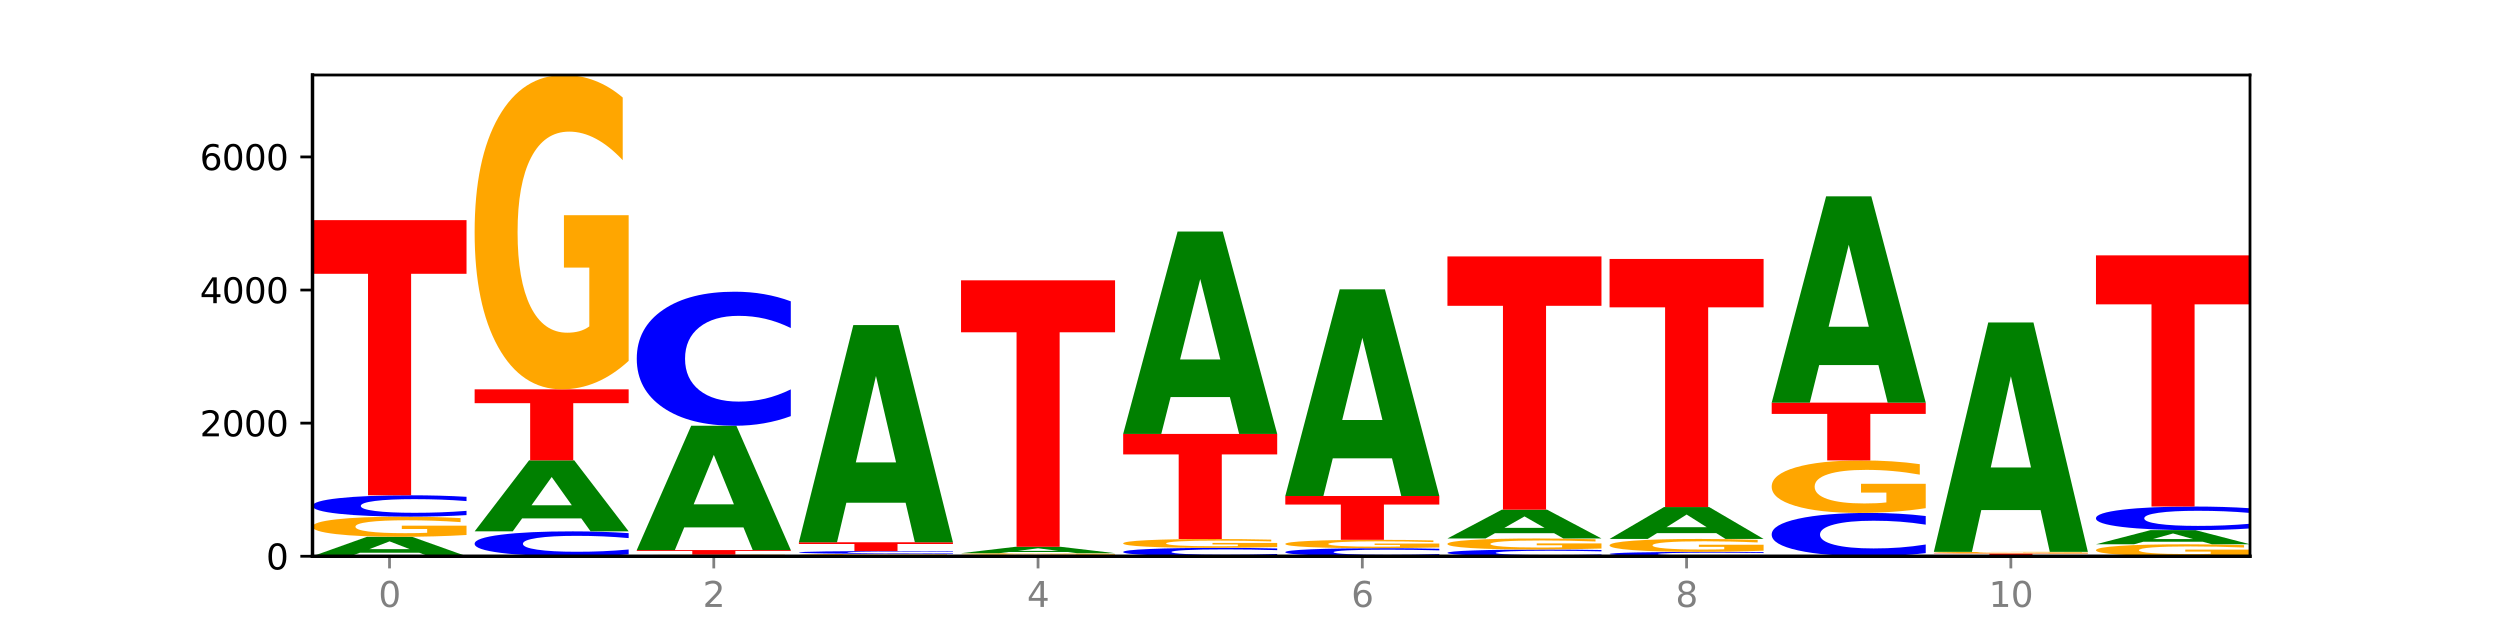 <?xml version="1.0" encoding="utf-8" standalone="no"?>
<!DOCTYPE svg PUBLIC "-//W3C//DTD SVG 1.1//EN"
  "http://www.w3.org/Graphics/SVG/1.1/DTD/svg11.dtd">
<svg xmlns:xlink="http://www.w3.org/1999/xlink" width="720pt" height="180pt" viewBox="0 0 720 180" xmlns="http://www.w3.org/2000/svg" version="1.1">
 <defs>
  <style type="text/css">*{stroke-linejoin: round; stroke-linecap: butt}</style>
 </defs>
 <g id="figure_1">
  <g id="patch_1">
   <path d="M 0 180 
L 720 180 
L 720 0 
L 0 0 
z
" style="fill: #ffffff"/>
  </g>
  <g id="axes_1">
   <g id="patch_2">
    <path d="M 90 160.2 
L 648 160.2 
L 648 21.6 
L 90 21.6 
z
" style="fill: #ffffff"/>
   </g>
   <g id="line2d_1">
    <path d="M 90 160.2 
L 648 160.2 
" clip-path="url(#p864cb9e2fd)" style="fill: none; stroke: #000000; stroke-width: 0.5; stroke-linecap: square"/>
   </g>
   <g id="patch_3">
    <path d="M 120.728 159.18 
L 103.668 159.18 
L 100.974 160.2 
L 90 160.2 
L 105.672 154.603 
L 118.687 154.603 
L 134.36 160.2 
L 123.395 160.2 
L 120.728 159.18 
z
M 106.389 158.142 
L 117.98 158.142 
L 112.194 155.915 
L 106.389 158.142 
z
" clip-path="url(#p864cb9e2fd)" style="fill: #008000"/>
   </g>
   <g id="patch_4">
    <path d="M 134.36 154.078 
Q 129.886 154.34 125.074 154.472 
Q 120.263 154.603 115.133 154.603 
Q 103.541 154.603 96.77 153.821 
Q 90 153.039 90 151.701 
Q 90 150.348 96.89 149.572 
Q 103.789 148.795 115.789 148.795 
Q 120.412 148.795 124.647 148.901 
Q 128.892 149.005 132.65 149.212 
L 132.65 150.369 
Q 128.773 150.104 124.935 149.973 
Q 121.098 149.841 117.24 149.841 
Q 110.102 149.841 106.235 150.324 
Q 102.367 150.805 102.367 151.701 
Q 102.367 152.589 106.096 153.073 
Q 109.824 153.557 116.684 153.557 
Q 118.553 153.557 120.153 153.529 
Q 121.754 153.501 123.026 153.441 
L 123.026 152.354 
L 115.719 152.354 
L 115.719 151.386 
L 134.36 151.386 
L 134.36 154.078 
z
" clip-path="url(#p864cb9e2fd)" style="fill: #ffa600"/>
   </g>
   <g id="patch_5">
    <path d="M 134.36 148.354 
Q 130.649 148.573 126.637 148.684 
Q 122.624 148.795 118.254 148.795 
Q 105.222 148.795 97.611 147.967 
Q 90 147.138 90 145.721 
Q 90 144.299 97.611 143.471 
Q 105.222 142.643 118.254 142.643 
Q 122.624 142.643 126.637 142.754 
Q 130.649 142.865 134.36 143.084 
L 134.36 144.31 
Q 130.616 144.02 126.983 143.886 
Q 123.351 143.751 119.339 143.751 
Q 112.141 143.751 108.017 144.276 
Q 103.904 144.799 103.904 145.721 
Q 103.904 146.639 108.017 147.163 
Q 112.141 147.687 119.339 147.687 
Q 123.351 147.687 126.983 147.552 
Q 130.616 147.416 134.36 147.127 
L 134.36 148.354 
z
" clip-path="url(#p864cb9e2fd)" style="fill: #0000ff"/>
   </g>
   <g id="patch_6">
    <path d="M 90 63.404 
L 134.36 63.404 
L 134.36 78.858 
L 118.401 78.858 
L 118.401 142.643 
L 105.99 142.643 
L 105.99 78.858 
L 90 78.858 
L 90 63.404 
z
" clip-path="url(#p864cb9e2fd)" style="fill: #ff0000"/>
   </g>
   <g id="patch_7">
    <path d="M 181.054 159.686 
Q 177.344 159.941 173.331 160.07 
Q 169.319 160.2 164.949 160.2 
Q 151.917 160.2 144.306 159.235 
Q 136.695 158.269 136.695 156.618 
Q 136.695 154.961 144.306 153.997 
Q 151.917 153.031 164.949 153.031 
Q 169.319 153.031 173.331 153.162 
Q 177.344 153.291 181.054 153.545 
L 181.054 154.974 
Q 177.31 154.637 173.678 154.48 
Q 170.045 154.323 166.033 154.323 
Q 158.835 154.323 154.711 154.934 
Q 150.598 155.544 150.598 156.618 
Q 150.598 157.687 154.711 158.299 
Q 158.835 158.909 166.033 158.909 
Q 170.045 158.909 173.678 158.752 
Q 177.31 158.593 181.054 158.256 
L 181.054 159.686 
z
" clip-path="url(#p864cb9e2fd)" style="fill: #0000ff"/>
   </g>
   <g id="patch_8">
    <path d="M 167.423 149.306 
L 150.363 149.306 
L 147.669 153.031 
L 136.695 153.031 
L 152.367 132.58 
L 165.382 132.58 
L 181.054 153.031 
L 170.089 153.031 
L 167.423 149.306 
z
M 153.083 145.51 
L 164.675 145.51 
L 158.888 137.375 
L 153.083 145.51 
z
" clip-path="url(#p864cb9e2fd)" style="fill: #008000"/>
   </g>
   <g id="patch_9">
    <path d="M 136.695 112.128 
L 181.054 112.128 
L 181.054 116.117 
L 165.095 116.117 
L 165.095 132.58 
L 152.685 132.58 
L 152.685 116.117 
L 136.695 116.117 
L 136.695 112.128 
z
" clip-path="url(#p864cb9e2fd)" style="fill: #ff0000"/>
   </g>
   <g id="patch_10">
    <path d="M 181.054 103.937 
Q 176.581 108.033 171.769 110.09 
Q 166.957 112.128 161.827 112.128 
Q 150.235 112.128 143.465 99.935 
Q 136.695 87.743 136.695 66.892 
Q 136.695 45.798 143.584 33.699 
Q 150.484 21.6 162.483 21.6 
Q 167.106 21.6 171.341 23.246 
Q 175.586 24.873 179.344 28.089 
L 179.344 46.135 
Q 175.467 42.002 171.63 39.964 
Q 167.792 37.907 163.935 37.907 
Q 156.797 37.907 152.929 45.424 
Q 149.062 52.923 149.062 66.892 
Q 149.062 80.73 152.79 88.285 
Q 156.518 95.821 163.378 95.821 
Q 165.247 95.821 166.848 95.391 
Q 168.448 94.942 169.721 94.007 
L 169.721 77.065 
L 162.414 77.065 
L 162.414 61.974 
L 181.054 61.974 
L 181.054 103.937 
z
" clip-path="url(#p864cb9e2fd)" style="fill: #ffa600"/>
   </g>
   <g id="patch_11">
    <path d="M 227.749 160.158 
Q 223.275 160.179 218.463 160.19 
Q 213.652 160.2 208.522 160.2 
Q 196.93 160.2 190.159 160.138 
Q 183.389 160.076 183.389 159.97 
Q 183.389 159.863 190.279 159.801 
Q 197.178 159.74 209.178 159.74 
Q 213.801 159.74 218.036 159.748 
Q 222.281 159.757 226.039 159.773 
L 226.039 159.865 
Q 222.162 159.844 218.324 159.833 
Q 214.487 159.823 210.629 159.823 
Q 203.491 159.823 199.624 159.861 
Q 195.757 159.899 195.757 159.97 
Q 195.757 160.04 199.485 160.079 
Q 203.213 160.117 210.073 160.117 
Q 211.942 160.117 213.542 160.115 
Q 215.143 160.113 216.415 160.108 
L 216.415 160.022 
L 209.108 160.022 
L 209.108 159.945 
L 227.749 159.945 
L 227.749 160.158 
z
" clip-path="url(#p864cb9e2fd)" style="fill: #ffa600"/>
   </g>
   <g id="patch_12">
    <path d="M 183.389 158.417 
L 227.749 158.417 
L 227.749 158.675 
L 211.79 158.675 
L 211.79 159.74 
L 199.379 159.74 
L 199.379 158.675 
L 183.389 158.675 
L 183.389 158.417 
z
" clip-path="url(#p864cb9e2fd)" style="fill: #ff0000"/>
   </g>
   <g id="patch_13">
    <path d="M 214.117 151.895 
L 197.057 151.895 
L 194.363 158.417 
L 183.389 158.417 
L 199.062 122.613 
L 212.077 122.613 
L 227.749 158.417 
L 216.784 158.417 
L 214.117 151.895 
z
M 199.778 145.25 
L 211.369 145.25 
L 205.583 131.007 
L 199.778 145.25 
z
" clip-path="url(#p864cb9e2fd)" style="fill: #008000"/>
   </g>
   <g id="patch_14">
    <path d="M 227.749 119.846 
Q 224.038 121.217 220.026 121.911 
Q 216.014 122.613 211.644 122.613 
Q 198.612 122.613 191 117.413 
Q 183.389 112.214 183.389 103.323 
Q 183.389 94.4 191 89.208 
Q 198.612 84.009 211.644 84.009 
Q 216.014 84.009 220.026 84.711 
Q 224.038 85.405 227.749 86.776 
L 227.749 94.471 
Q 224.005 92.653 220.372 91.808 
Q 216.74 90.963 212.728 90.963 
Q 205.53 90.963 201.406 94.256 
Q 197.293 97.542 197.293 103.323 
Q 197.293 109.08 201.406 112.374 
Q 205.53 115.659 212.728 115.659 
Q 216.74 115.659 220.372 114.814 
Q 224.005 113.961 227.749 112.142 
L 227.749 119.846 
z
" clip-path="url(#p864cb9e2fd)" style="fill: #0000ff"/>
   </g>
   <g id="patch_15">
    <path d="M 274.444 160.138 
Q 269.97 160.169 265.158 160.184 
Q 260.346 160.2 255.216 160.2 
Q 243.624 160.2 236.854 160.107 
Q 230.084 160.014 230.084 159.855 
Q 230.084 159.694 236.973 159.602 
Q 243.873 159.51 255.872 159.51 
Q 260.495 159.51 264.73 159.523 
Q 268.976 159.535 272.734 159.559 
L 272.734 159.697 
Q 268.856 159.665 265.019 159.65 
Q 261.181 159.634 257.324 159.634 
Q 250.186 159.634 246.318 159.692 
Q 242.451 159.749 242.451 159.855 
Q 242.451 159.961 246.179 160.018 
Q 249.907 160.076 256.767 160.076 
Q 258.636 160.076 260.237 160.072 
Q 261.837 160.069 263.11 160.062 
L 263.11 159.933 
L 255.803 159.933 
L 255.803 159.818 
L 274.444 159.818 
L 274.444 160.138 
z
" clip-path="url(#p864cb9e2fd)" style="fill: #ffa600"/>
   </g>
   <g id="patch_16">
    <path d="M 274.444 159.452 
Q 270.733 159.481 266.721 159.495 
Q 262.708 159.51 258.338 159.51 
Q 245.306 159.51 237.695 159.402 
Q 230.084 159.293 230.084 159.108 
Q 230.084 158.922 237.695 158.813 
Q 245.306 158.705 258.338 158.705 
Q 262.708 158.705 266.721 158.72 
Q 270.733 158.734 274.444 158.763 
L 274.444 158.923 
Q 270.699 158.885 267.067 158.868 
Q 263.435 158.85 259.422 158.85 
Q 252.224 158.85 248.1 158.919 
Q 243.987 158.987 243.987 159.108 
Q 243.987 159.228 248.1 159.296 
Q 252.224 159.365 259.422 159.365 
Q 263.435 159.365 267.067 159.347 
Q 270.699 159.33 274.444 159.292 
L 274.444 159.452 
z
" clip-path="url(#p864cb9e2fd)" style="fill: #0000ff"/>
   </g>
   <g id="patch_17">
    <path d="M 230.084 156.175 
L 274.444 156.175 
L 274.444 156.668 
L 258.484 156.668 
L 258.484 158.705 
L 246.074 158.705 
L 246.074 156.668 
L 230.084 156.668 
L 230.084 156.175 
z
" clip-path="url(#p864cb9e2fd)" style="fill: #ff0000"/>
   </g>
   <g id="patch_18">
    <path d="M 260.812 144.778 
L 243.752 144.778 
L 241.058 156.175 
L 230.084 156.175 
L 245.756 93.612 
L 258.771 93.612 
L 274.444 156.175 
L 263.478 156.175 
L 260.812 144.778 
z
M 246.473 133.166 
L 258.064 133.166 
L 252.277 108.281 
L 246.473 133.166 
z
" clip-path="url(#p864cb9e2fd)" style="fill: #008000"/>
   </g>
   <g id="patch_19">
    <path d="M 321.138 160.171 
Q 317.427 160.185 313.415 160.193 
Q 309.403 160.2 305.033 160.2 
Q 292.001 160.2 284.389 160.146 
Q 276.778 160.092 276.778 159.999 
Q 276.778 159.906 284.389 159.852 
Q 292.001 159.797 305.033 159.797 
Q 309.403 159.797 313.415 159.805 
Q 317.427 159.812 321.138 159.826 
L 321.138 159.907 
Q 317.394 159.888 313.762 159.879 
Q 310.129 159.87 306.117 159.87 
Q 298.919 159.87 294.795 159.904 
Q 290.682 159.939 290.682 159.999 
Q 290.682 160.059 294.795 160.093 
Q 298.919 160.127 306.117 160.127 
Q 310.129 160.127 313.762 160.119 
Q 317.394 160.11 321.138 160.091 
L 321.138 160.171 
z
" clip-path="url(#p864cb9e2fd)" style="fill: #0000ff"/>
   </g>
   <g id="patch_20">
    <path d="M 321.138 159.754 
Q 316.664 159.776 311.853 159.787 
Q 307.041 159.797 301.911 159.797 
Q 290.319 159.797 283.549 159.733 
Q 276.778 159.668 276.778 159.558 
Q 276.778 159.446 283.668 159.382 
Q 290.567 159.318 302.567 159.318 
Q 307.19 159.318 311.425 159.327 
Q 315.67 159.336 319.428 159.353 
L 319.428 159.448 
Q 315.551 159.426 311.713 159.416 
Q 307.876 159.405 304.018 159.405 
Q 296.88 159.405 293.013 159.444 
Q 289.146 159.484 289.146 159.558 
Q 289.146 159.631 292.874 159.671 
Q 296.602 159.711 303.462 159.711 
Q 305.331 159.711 306.931 159.709 
Q 308.532 159.707 309.805 159.702 
L 309.805 159.612 
L 302.497 159.612 
L 302.497 159.532 
L 321.138 159.532 
L 321.138 159.754 
z
" clip-path="url(#p864cb9e2fd)" style="fill: #ffa600"/>
   </g>
   <g id="patch_21">
    <path d="M 307.506 158.983 
L 290.446 158.983 
L 287.753 159.318 
L 276.778 159.318 
L 292.451 157.478 
L 305.466 157.478 
L 321.138 159.318 
L 310.173 159.318 
L 307.506 158.983 
z
M 293.167 158.642 
L 304.758 158.642 
L 298.972 157.91 
L 293.167 158.642 
z
" clip-path="url(#p864cb9e2fd)" style="fill: #008000"/>
   </g>
   <g id="patch_22">
    <path d="M 276.778 80.732 
L 321.138 80.732 
L 321.138 95.699 
L 305.179 95.699 
L 305.179 157.478 
L 292.768 157.478 
L 292.768 95.699 
L 276.778 95.699 
L 276.778 80.732 
z
" clip-path="url(#p864cb9e2fd)" style="fill: #ff0000"/>
   </g>
   <g id="patch_23">
    <path d="M 367.833 160.027 
Q 364.122 160.113 360.11 160.156 
Q 356.097 160.2 351.727 160.2 
Q 338.695 160.2 331.084 159.875 
Q 323.473 159.549 323.473 158.993 
Q 323.473 158.435 331.084 158.11 
Q 338.695 157.785 351.727 157.785 
Q 356.097 157.785 360.11 157.829 
Q 364.122 157.872 367.833 157.958 
L 367.833 158.439 
Q 364.088 158.326 360.456 158.273 
Q 356.824 158.22 352.811 158.22 
Q 345.614 158.22 341.489 158.426 
Q 337.376 158.632 337.376 158.993 
Q 337.376 159.353 341.489 159.559 
Q 345.614 159.765 352.811 159.765 
Q 356.824 159.765 360.456 159.712 
Q 364.088 159.659 367.833 159.545 
L 367.833 160.027 
z
" clip-path="url(#p864cb9e2fd)" style="fill: #0000ff"/>
   </g>
   <g id="patch_24">
    <path d="M 367.833 157.554 
Q 363.359 157.67 358.547 157.727 
Q 353.735 157.785 348.605 157.785 
Q 337.013 157.785 330.243 157.442 
Q 323.473 157.098 323.473 156.511 
Q 323.473 155.917 330.362 155.576 
Q 337.262 155.236 349.262 155.236 
Q 353.884 155.236 358.12 155.282 
Q 362.365 155.328 366.123 155.418 
L 366.123 155.927 
Q 362.245 155.81 358.408 155.753 
Q 354.57 155.695 350.713 155.695 
Q 343.575 155.695 339.708 155.907 
Q 335.84 156.118 335.84 156.511 
Q 335.84 156.901 339.568 157.113 
Q 343.297 157.326 350.156 157.326 
Q 352.025 157.326 353.626 157.314 
Q 355.227 157.301 356.499 157.275 
L 356.499 156.798 
L 349.192 156.798 
L 349.192 156.373 
L 367.833 156.373 
L 367.833 157.554 
z
" clip-path="url(#p864cb9e2fd)" style="fill: #ffa600"/>
   </g>
   <g id="patch_25">
    <path d="M 323.473 124.97 
L 367.833 124.97 
L 367.833 130.873 
L 351.873 130.873 
L 351.873 155.236 
L 339.463 155.236 
L 339.463 130.873 
L 323.473 130.873 
L 323.473 124.97 
z
" clip-path="url(#p864cb9e2fd)" style="fill: #ff0000"/>
   </g>
   <g id="patch_26">
    <path d="M 354.201 114.352 
L 337.141 114.352 
L 334.447 124.97 
L 323.473 124.97 
L 339.145 66.682 
L 352.16 66.682 
L 367.833 124.97 
L 356.867 124.97 
L 354.201 114.352 
z
M 339.862 103.534 
L 351.453 103.534 
L 345.666 80.348 
L 339.862 103.534 
z
" clip-path="url(#p864cb9e2fd)" style="fill: #008000"/>
   </g>
   <g id="patch_27">
    <path d="M 414.527 160.034 
Q 410.817 160.116 406.804 160.158 
Q 402.792 160.2 398.422 160.2 
Q 385.39 160.2 377.779 159.888 
Q 370.167 159.575 370.167 159.041 
Q 370.167 158.505 377.779 158.193 
Q 385.39 157.881 398.422 157.881 
Q 402.792 157.881 406.804 157.923 
Q 410.817 157.965 414.527 158.047 
L 414.527 158.509 
Q 410.783 158.4 407.151 158.349 
Q 403.518 158.298 399.506 158.298 
Q 392.308 158.298 388.184 158.496 
Q 384.071 158.694 384.071 159.041 
Q 384.071 159.387 388.184 159.585 
Q 392.308 159.782 399.506 159.782 
Q 403.518 159.782 407.151 159.731 
Q 410.783 159.68 414.527 159.571 
L 414.527 160.034 
z
" clip-path="url(#p864cb9e2fd)" style="fill: #0000ff"/>
   </g>
   <g id="patch_28">
    <path d="M 414.527 157.662 
Q 410.053 157.771 405.242 157.826 
Q 400.43 157.881 395.3 157.881 
Q 383.708 157.881 376.938 157.555 
Q 370.167 157.23 370.167 156.674 
Q 370.167 156.111 377.057 155.788 
Q 383.956 155.466 395.956 155.466 
Q 400.579 155.466 404.814 155.51 
Q 409.059 155.553 412.817 155.639 
L 412.817 156.12 
Q 408.94 156.01 405.102 155.956 
Q 401.265 155.901 397.408 155.901 
Q 390.269 155.901 386.402 156.101 
Q 382.535 156.301 382.535 156.674 
Q 382.535 157.043 386.263 157.245 
Q 389.991 157.446 396.851 157.446 
Q 398.72 157.446 400.321 157.434 
Q 401.921 157.422 403.194 157.397 
L 403.194 156.945 
L 395.887 156.945 
L 395.887 156.543 
L 414.527 156.543 
L 414.527 157.662 
z
" clip-path="url(#p864cb9e2fd)" style="fill: #ffa600"/>
   </g>
   <g id="patch_29">
    <path d="M 370.167 142.853 
L 414.527 142.853 
L 414.527 145.313 
L 398.568 145.313 
L 398.568 155.466 
L 386.158 155.466 
L 386.158 145.313 
L 370.167 145.313 
L 370.167 142.853 
z
" clip-path="url(#p864cb9e2fd)" style="fill: #ff0000"/>
   </g>
   <g id="patch_30">
    <path d="M 400.895 132.008 
L 383.835 132.008 
L 381.142 142.853 
L 370.167 142.853 
L 385.84 83.319 
L 398.855 83.319 
L 414.527 142.853 
L 403.562 142.853 
L 400.895 132.008 
z
M 386.556 120.959 
L 398.147 120.959 
L 392.361 97.278 
L 386.556 120.959 
z
" clip-path="url(#p864cb9e2fd)" style="fill: #008000"/>
   </g>
   <g id="patch_31">
    <path d="M 461.222 160.061 
Q 457.511 160.13 453.499 160.165 
Q 449.486 160.2 445.116 160.2 
Q 432.084 160.2 424.473 159.939 
Q 416.862 159.679 416.862 159.233 
Q 416.862 158.785 424.473 158.525 
Q 432.084 158.264 445.116 158.264 
Q 449.486 158.264 453.499 158.299 
Q 457.511 158.334 461.222 158.403 
L 461.222 158.789 
Q 457.478 158.698 453.845 158.655 
Q 450.213 158.613 446.2 158.613 
Q 439.003 158.613 434.879 158.778 
Q 430.766 158.943 430.766 159.233 
Q 430.766 159.521 434.879 159.687 
Q 439.003 159.851 446.2 159.851 
Q 450.213 159.851 453.845 159.809 
Q 457.478 159.766 461.222 159.675 
L 461.222 160.061 
z
" clip-path="url(#p864cb9e2fd)" style="fill: #0000ff"/>
   </g>
   <g id="patch_32">
    <path d="M 461.222 157.976 
Q 456.748 158.12 451.936 158.192 
Q 447.124 158.264 441.995 158.264 
Q 430.403 158.264 423.632 157.836 
Q 416.862 157.407 416.862 156.674 
Q 416.862 155.933 423.752 155.508 
Q 430.651 155.082 442.651 155.082 
Q 447.274 155.082 451.509 155.14 
Q 455.754 155.197 459.512 155.31 
L 459.512 155.945 
Q 455.635 155.799 451.797 155.728 
Q 447.96 155.655 444.102 155.655 
Q 436.964 155.655 433.097 155.92 
Q 429.229 156.183 429.229 156.674 
Q 429.229 157.161 432.958 157.426 
Q 436.686 157.691 443.545 157.691 
Q 445.414 157.691 447.015 157.676 
Q 448.616 157.66 449.888 157.627 
L 449.888 157.032 
L 442.581 157.032 
L 442.581 156.501 
L 461.222 156.501 
L 461.222 157.976 
z
" clip-path="url(#p864cb9e2fd)" style="fill: #ffa600"/>
   </g>
   <g id="patch_33">
    <path d="M 447.59 153.57 
L 430.53 153.57 
L 427.836 155.082 
L 416.862 155.082 
L 432.534 146.783 
L 445.549 146.783 
L 461.222 155.082 
L 450.257 155.082 
L 447.59 153.57 
z
M 433.251 152.03 
L 444.842 152.03 
L 439.055 148.729 
L 433.251 152.03 
z
" clip-path="url(#p864cb9e2fd)" style="fill: #008000"/>
   </g>
   <g id="patch_34">
    <path d="M 416.862 73.851 
L 461.222 73.851 
L 461.222 88.074 
L 445.263 88.074 
L 445.263 146.783 
L 432.852 146.783 
L 432.852 88.074 
L 416.862 88.074 
L 416.862 73.851 
z
" clip-path="url(#p864cb9e2fd)" style="fill: #ff0000"/>
   </g>
   <g id="patch_35">
    <path d="M 507.916 160.109 
Q 504.206 160.154 500.193 160.177 
Q 496.181 160.2 491.811 160.2 
Q 478.779 160.2 471.168 160.03 
Q 463.556 159.859 463.556 159.568 
Q 463.556 159.275 471.168 159.105 
Q 478.779 158.935 491.811 158.935 
Q 496.181 158.935 500.193 158.958 
Q 504.206 158.981 507.916 159.026 
L 507.916 159.278 
Q 504.172 159.218 500.54 159.191 
Q 496.907 159.163 492.895 159.163 
Q 485.697 159.163 481.573 159.271 
Q 477.46 159.378 477.46 159.568 
Q 477.46 159.757 481.573 159.864 
Q 485.697 159.972 492.895 159.972 
Q 496.907 159.972 500.54 159.944 
Q 504.172 159.916 507.916 159.857 
L 507.916 160.109 
z
" clip-path="url(#p864cb9e2fd)" style="fill: #0000ff"/>
   </g>
   <g id="patch_36">
    <path d="M 507.916 158.599 
Q 503.443 158.767 498.631 158.851 
Q 493.819 158.935 488.689 158.935 
Q 477.097 158.935 470.327 158.434 
Q 463.556 157.933 463.556 157.077 
Q 463.556 156.21 470.446 155.713 
Q 477.346 155.216 489.345 155.216 
Q 493.968 155.216 498.203 155.284 
Q 502.448 155.351 506.206 155.483 
L 506.206 156.224 
Q 502.329 156.054 498.492 155.971 
Q 494.654 155.886 490.797 155.886 
Q 483.659 155.886 479.791 156.195 
Q 475.924 156.503 475.924 157.077 
Q 475.924 157.645 479.652 157.956 
Q 483.38 158.265 490.24 158.265 
Q 492.109 158.265 493.71 158.247 
Q 495.31 158.229 496.583 158.191 
L 496.583 157.495 
L 489.276 157.495 
L 489.276 156.875 
L 507.916 156.875 
L 507.916 158.599 
z
" clip-path="url(#p864cb9e2fd)" style="fill: #ffa600"/>
   </g>
   <g id="patch_37">
    <path d="M 494.285 153.544 
L 477.225 153.544 
L 474.531 155.216 
L 463.556 155.216 
L 479.229 146.035 
L 492.244 146.035 
L 507.916 155.216 
L 496.951 155.216 
L 494.285 153.544 
z
M 479.945 151.84 
L 491.536 151.84 
L 485.75 148.188 
L 479.945 151.84 
z
" clip-path="url(#p864cb9e2fd)" style="fill: #008000"/>
   </g>
   <g id="patch_38">
    <path d="M 463.556 74.579 
L 507.916 74.579 
L 507.916 88.515 
L 491.957 88.515 
L 491.957 146.035 
L 479.547 146.035 
L 479.547 88.515 
L 463.556 88.515 
L 463.556 74.579 
z
" clip-path="url(#p864cb9e2fd)" style="fill: #ff0000"/>
   </g>
   <g id="patch_39">
    <path d="M 554.611 159.306 
Q 550.9 159.749 546.888 159.973 
Q 542.875 160.2 538.505 160.2 
Q 525.474 160.2 517.862 158.519 
Q 510.251 156.839 510.251 153.965 
Q 510.251 151.081 517.862 149.403 
Q 525.474 147.722 538.505 147.722 
Q 542.875 147.722 546.888 147.949 
Q 550.9 148.173 554.611 148.616 
L 554.611 151.104 
Q 550.867 150.516 547.234 150.243 
Q 543.602 149.97 539.59 149.97 
Q 532.392 149.97 528.268 151.034 
Q 524.155 152.096 524.155 153.965 
Q 524.155 155.826 528.268 156.89 
Q 532.392 157.952 539.59 157.952 
Q 543.602 157.952 547.234 157.679 
Q 550.867 157.403 554.611 156.816 
L 554.611 159.306 
z
" clip-path="url(#p864cb9e2fd)" style="fill: #0000ff"/>
   </g>
   <g id="patch_40">
    <path d="M 554.611 146.354 
Q 550.137 147.038 545.325 147.381 
Q 540.514 147.722 535.384 147.722 
Q 523.792 147.722 517.021 145.685 
Q 510.251 143.648 510.251 140.165 
Q 510.251 136.641 517.141 134.62 
Q 524.04 132.599 536.04 132.599 
Q 540.663 132.599 544.898 132.874 
Q 549.143 133.146 552.901 133.683 
L 552.901 136.697 
Q 549.024 136.007 545.186 135.667 
Q 541.349 135.323 537.491 135.323 
Q 530.353 135.323 526.486 136.579 
Q 522.619 137.831 522.619 140.165 
Q 522.619 142.477 526.347 143.739 
Q 530.075 144.998 536.935 144.998 
Q 538.804 144.998 540.404 144.926 
Q 542.005 144.851 543.277 144.695 
L 543.277 141.865 
L 535.97 141.865 
L 535.97 139.343 
L 554.611 139.343 
L 554.611 146.354 
z
" clip-path="url(#p864cb9e2fd)" style="fill: #ffa600"/>
   </g>
   <g id="patch_41">
    <path d="M 510.251 115.961 
L 554.611 115.961 
L 554.611 119.206 
L 538.652 119.206 
L 538.652 132.599 
L 526.241 132.599 
L 526.241 119.206 
L 510.251 119.206 
L 510.251 115.961 
z
" clip-path="url(#p864cb9e2fd)" style="fill: #ff0000"/>
   </g>
   <g id="patch_42">
    <path d="M 540.979 105.137 
L 523.919 105.137 
L 521.225 115.961 
L 510.251 115.961 
L 525.923 56.542 
L 538.938 56.542 
L 554.611 115.961 
L 543.646 115.961 
L 540.979 105.137 
z
M 526.64 94.109 
L 538.231 94.109 
L 532.445 70.474 
L 526.64 94.109 
z
" clip-path="url(#p864cb9e2fd)" style="fill: #008000"/>
   </g>
   <g id="patch_43">
    <path d="M 601.305 160.174 
Q 597.595 160.187 593.582 160.193 
Q 589.57 160.2 585.2 160.2 
Q 572.168 160.2 564.557 160.151 
Q 556.946 160.102 556.946 160.018 
Q 556.946 159.934 564.557 159.885 
Q 572.168 159.836 585.2 159.836 
Q 589.57 159.836 593.582 159.842 
Q 597.595 159.849 601.305 159.862 
L 601.305 159.935 
Q 597.561 159.917 593.929 159.909 
Q 590.297 159.901 586.284 159.901 
Q 579.086 159.901 574.962 159.932 
Q 570.849 159.963 570.849 160.018 
Q 570.849 160.072 574.962 160.103 
Q 579.086 160.134 586.284 160.134 
Q 590.297 160.134 593.929 160.126 
Q 597.561 160.118 601.305 160.101 
L 601.305 160.174 
z
" clip-path="url(#p864cb9e2fd)" style="fill: #0000ff"/>
   </g>
   <g id="patch_44">
    <path d="M 556.946 159.414 
L 601.305 159.414 
L 601.305 159.496 
L 585.346 159.496 
L 585.346 159.836 
L 572.936 159.836 
L 572.936 159.496 
L 556.946 159.496 
L 556.946 159.414 
z
" clip-path="url(#p864cb9e2fd)" style="fill: #ff0000"/>
   </g>
   <g id="patch_45">
    <path d="M 601.305 159.371 
Q 596.832 159.392 592.02 159.403 
Q 587.208 159.414 582.078 159.414 
Q 570.486 159.414 563.716 159.35 
Q 556.946 159.285 556.946 159.175 
Q 556.946 159.063 563.835 158.999 
Q 570.735 158.935 582.734 158.935 
Q 587.357 158.935 591.592 158.944 
Q 595.838 158.952 599.595 158.969 
L 599.595 159.065 
Q 595.718 159.043 591.881 159.032 
Q 588.043 159.021 584.186 159.021 
Q 577.048 159.021 573.18 159.061 
Q 569.313 159.101 569.313 159.175 
Q 569.313 159.248 573.041 159.288 
Q 576.769 159.328 583.629 159.328 
Q 585.498 159.328 587.099 159.326 
Q 588.699 159.323 589.972 159.318 
L 589.972 159.229 
L 582.665 159.229 
L 582.665 159.149 
L 601.305 159.149 
L 601.305 159.371 
z
" clip-path="url(#p864cb9e2fd)" style="fill: #ffa600"/>
   </g>
   <g id="patch_46">
    <path d="M 587.674 146.899 
L 570.614 146.899 
L 567.92 158.935 
L 556.946 158.935 
L 572.618 92.865 
L 585.633 92.865 
L 601.305 158.935 
L 590.34 158.935 
L 587.674 146.899 
z
M 573.335 134.636 
L 584.926 134.636 
L 579.139 108.356 
L 573.335 134.636 
z
" clip-path="url(#p864cb9e2fd)" style="fill: #008000"/>
   </g>
   <g id="patch_47">
    <path d="M 648 159.888 
Q 643.526 160.044 638.714 160.122 
Q 633.903 160.2 628.773 160.2 
Q 617.181 160.2 610.41 159.735 
Q 603.64 159.271 603.64 158.476 
Q 603.64 157.672 610.53 157.211 
Q 617.429 156.75 629.429 156.75 
Q 634.052 156.75 638.287 156.813 
Q 642.532 156.875 646.29 156.997 
L 646.29 157.685 
Q 642.413 157.527 638.575 157.45 
Q 634.738 157.371 630.88 157.371 
Q 623.742 157.371 619.875 157.658 
Q 616.008 157.944 616.008 158.476 
Q 616.008 159.003 619.736 159.291 
Q 623.464 159.579 630.324 159.579 
Q 632.193 159.579 633.793 159.562 
Q 635.394 159.545 636.666 159.509 
L 636.666 158.864 
L 629.359 158.864 
L 629.359 158.289 
L 648 158.289 
L 648 159.888 
z
" clip-path="url(#p864cb9e2fd)" style="fill: #ffa600"/>
   </g>
   <g id="patch_48">
    <path d="M 634.368 156.01 
L 617.308 156.01 
L 614.614 156.75 
L 603.64 156.75 
L 619.313 152.686 
L 632.328 152.686 
L 648 156.75 
L 637.035 156.75 
L 634.368 156.01 
z
M 620.029 155.255 
L 631.62 155.255 
L 625.834 153.639 
L 620.029 155.255 
z
" clip-path="url(#p864cb9e2fd)" style="fill: #008000"/>
   </g>
   <g id="patch_49">
    <path d="M 648 152.199 
Q 644.289 152.44 640.277 152.563 
Q 636.265 152.686 631.895 152.686 
Q 618.863 152.686 611.251 151.77 
Q 603.64 150.853 603.64 149.286 
Q 603.64 147.713 611.251 146.798 
Q 618.863 145.882 631.895 145.882 
Q 636.265 145.882 640.277 146.006 
Q 644.289 146.128 648 146.37 
L 648 147.726 
Q 644.256 147.406 640.623 147.257 
Q 636.991 147.108 632.979 147.108 
Q 625.781 147.108 621.657 147.688 
Q 617.544 148.267 617.544 149.286 
Q 617.544 150.301 621.657 150.882 
Q 625.781 151.461 632.979 151.461 
Q 636.991 151.461 640.623 151.312 
Q 644.256 151.161 648 150.841 
L 648 152.199 
z
" clip-path="url(#p864cb9e2fd)" style="fill: #0000ff"/>
   </g>
   <g id="patch_50">
    <path d="M 603.64 73.544 
L 648 73.544 
L 648 87.652 
L 632.041 87.652 
L 632.041 145.882 
L 619.63 145.882 
L 619.63 87.652 
L 603.64 87.652 
L 603.64 73.544 
z
" clip-path="url(#p864cb9e2fd)" style="fill: #ff0000"/>
   </g>
   <g id="matplotlib.axis_1">
    <g id="xtick_1">
     <g id="line2d_2">
      <defs>
       <path id="m0eb986f199" d="M 0 0 
L 0 3.5 
" style="stroke: #808080; stroke-width: 0.8"/>
      </defs>
      <g>
       <use xlink:href="#m0eb986f199" x="112.18" y="160.2" style="fill: #808080; stroke: #808080; stroke-width: 0.8"/>
      </g>
     </g>
     <g id="text_1">
      <!-- 0 -->
      <g style="fill: #808080" transform="translate(108.999 174.798) scale(0.1 -0.1)">
       <defs>
        <path id="DejaVuSans-30" d="M 2034 4250 
Q 1547 4250 1301 3770 
Q 1056 3291 1056 2328 
Q 1056 1369 1301 889 
Q 1547 409 2034 409 
Q 2525 409 2770 889 
Q 3016 1369 3016 2328 
Q 3016 3291 2770 3770 
Q 2525 4250 2034 4250 
z
M 2034 4750 
Q 2819 4750 3233 4129 
Q 3647 3509 3647 2328 
Q 3647 1150 3233 529 
Q 2819 -91 2034 -91 
Q 1250 -91 836 529 
Q 422 1150 422 2328 
Q 422 3509 836 4129 
Q 1250 4750 2034 4750 
z
" transform="scale(0.016)"/>
       </defs>
       <use xlink:href="#DejaVuSans-30"/>
      </g>
     </g>
    </g>
    <g id="xtick_2">
     <g id="line2d_3">
      <g>
       <use xlink:href="#m0eb986f199" x="205.569" y="160.2" style="fill: #808080; stroke: #808080; stroke-width: 0.8"/>
      </g>
     </g>
     <g id="text_2">
      <!-- 2 -->
      <g style="fill: #808080" transform="translate(202.388 174.798) scale(0.1 -0.1)">
       <defs>
        <path id="DejaVuSans-32" d="M 1228 531 
L 3431 531 
L 3431 0 
L 469 0 
L 469 531 
Q 828 903 1448 1529 
Q 2069 2156 2228 2338 
Q 2531 2678 2651 2914 
Q 2772 3150 2772 3378 
Q 2772 3750 2511 3984 
Q 2250 4219 1831 4219 
Q 1534 4219 1204 4116 
Q 875 4013 500 3803 
L 500 4441 
Q 881 4594 1212 4672 
Q 1544 4750 1819 4750 
Q 2544 4750 2975 4387 
Q 3406 4025 3406 3419 
Q 3406 3131 3298 2873 
Q 3191 2616 2906 2266 
Q 2828 2175 2409 1742 
Q 1991 1309 1228 531 
z
" transform="scale(0.016)"/>
       </defs>
       <use xlink:href="#DejaVuSans-32"/>
      </g>
     </g>
    </g>
    <g id="xtick_3">
     <g id="line2d_4">
      <g>
       <use xlink:href="#m0eb986f199" x="298.958" y="160.2" style="fill: #808080; stroke: #808080; stroke-width: 0.8"/>
      </g>
     </g>
     <g id="text_3">
      <!-- 4 -->
      <g style="fill: #808080" transform="translate(295.777 174.798) scale(0.1 -0.1)">
       <defs>
        <path id="DejaVuSans-34" d="M 2419 4116 
L 825 1625 
L 2419 1625 
L 2419 4116 
z
M 2253 4666 
L 3047 4666 
L 3047 1625 
L 3713 1625 
L 3713 1100 
L 3047 1100 
L 3047 0 
L 2419 0 
L 2419 1100 
L 313 1100 
L 313 1709 
L 2253 4666 
z
" transform="scale(0.016)"/>
       </defs>
       <use xlink:href="#DejaVuSans-34"/>
      </g>
     </g>
    </g>
    <g id="xtick_4">
     <g id="line2d_5">
      <g>
       <use xlink:href="#m0eb986f199" x="392.347" y="160.2" style="fill: #808080; stroke: #808080; stroke-width: 0.8"/>
      </g>
     </g>
     <g id="text_4">
      <!-- 6 -->
      <g style="fill: #808080" transform="translate(389.166 174.798) scale(0.1 -0.1)">
       <defs>
        <path id="DejaVuSans-36" d="M 2113 2584 
Q 1688 2584 1439 2293 
Q 1191 2003 1191 1497 
Q 1191 994 1439 701 
Q 1688 409 2113 409 
Q 2538 409 2786 701 
Q 3034 994 3034 1497 
Q 3034 2003 2786 2293 
Q 2538 2584 2113 2584 
z
M 3366 4563 
L 3366 3988 
Q 3128 4100 2886 4159 
Q 2644 4219 2406 4219 
Q 1781 4219 1451 3797 
Q 1122 3375 1075 2522 
Q 1259 2794 1537 2939 
Q 1816 3084 2150 3084 
Q 2853 3084 3261 2657 
Q 3669 2231 3669 1497 
Q 3669 778 3244 343 
Q 2819 -91 2113 -91 
Q 1303 -91 875 529 
Q 447 1150 447 2328 
Q 447 3434 972 4092 
Q 1497 4750 2381 4750 
Q 2619 4750 2861 4703 
Q 3103 4656 3366 4563 
z
" transform="scale(0.016)"/>
       </defs>
       <use xlink:href="#DejaVuSans-36"/>
      </g>
     </g>
    </g>
    <g id="xtick_5">
     <g id="line2d_6">
      <g>
       <use xlink:href="#m0eb986f199" x="485.736" y="160.2" style="fill: #808080; stroke: #808080; stroke-width: 0.8"/>
      </g>
     </g>
     <g id="text_5">
      <!-- 8 -->
      <g style="fill: #808080" transform="translate(482.555 174.798) scale(0.1 -0.1)">
       <defs>
        <path id="DejaVuSans-38" d="M 2034 2216 
Q 1584 2216 1326 1975 
Q 1069 1734 1069 1313 
Q 1069 891 1326 650 
Q 1584 409 2034 409 
Q 2484 409 2743 651 
Q 3003 894 3003 1313 
Q 3003 1734 2745 1975 
Q 2488 2216 2034 2216 
z
M 1403 2484 
Q 997 2584 770 2862 
Q 544 3141 544 3541 
Q 544 4100 942 4425 
Q 1341 4750 2034 4750 
Q 2731 4750 3128 4425 
Q 3525 4100 3525 3541 
Q 3525 3141 3298 2862 
Q 3072 2584 2669 2484 
Q 3125 2378 3379 2068 
Q 3634 1759 3634 1313 
Q 3634 634 3220 271 
Q 2806 -91 2034 -91 
Q 1263 -91 848 271 
Q 434 634 434 1313 
Q 434 1759 690 2068 
Q 947 2378 1403 2484 
z
M 1172 3481 
Q 1172 3119 1398 2916 
Q 1625 2713 2034 2713 
Q 2441 2713 2670 2916 
Q 2900 3119 2900 3481 
Q 2900 3844 2670 4047 
Q 2441 4250 2034 4250 
Q 1625 4250 1398 4047 
Q 1172 3844 1172 3481 
z
" transform="scale(0.016)"/>
       </defs>
       <use xlink:href="#DejaVuSans-38"/>
      </g>
     </g>
    </g>
    <g id="xtick_6">
     <g id="line2d_7">
      <g>
       <use xlink:href="#m0eb986f199" x="579.126" y="160.2" style="fill: #808080; stroke: #808080; stroke-width: 0.8"/>
      </g>
     </g>
     <g id="text_6">
      <!-- 10 -->
      <g style="fill: #808080" transform="translate(572.763 174.798) scale(0.1 -0.1)">
       <defs>
        <path id="DejaVuSans-31" d="M 794 531 
L 1825 531 
L 1825 4091 
L 703 3866 
L 703 4441 
L 1819 4666 
L 2450 4666 
L 2450 531 
L 3481 531 
L 3481 0 
L 794 0 
L 794 531 
z
" transform="scale(0.016)"/>
       </defs>
       <use xlink:href="#DejaVuSans-31"/>
       <use xlink:href="#DejaVuSans-30" x="63.623"/>
      </g>
     </g>
    </g>
   </g>
   <g id="matplotlib.axis_2">
    <g id="ytick_1">
     <g id="line2d_8">
      <defs>
       <path id="m91375e713d" d="M 0 0 
L -3.5 0 
" style="stroke: #000000; stroke-width: 0.8"/>
      </defs>
      <g>
       <use xlink:href="#m91375e713d" x="90" y="160.2" style="stroke: #000000; stroke-width: 0.8"/>
      </g>
     </g>
     <g id="text_7">
      <!-- 0 -->
      <g transform="translate(76.638 163.999) scale(0.1 -0.1)">
       <use xlink:href="#DejaVuSans-30"/>
      </g>
     </g>
    </g>
    <g id="ytick_2">
     <g id="line2d_9">
      <g>
       <use xlink:href="#m91375e713d" x="90" y="121.865" style="stroke: #000000; stroke-width: 0.8"/>
      </g>
     </g>
     <g id="text_8">
      <!-- 2000 -->
      <g transform="translate(57.55 125.664) scale(0.1 -0.1)">
       <use xlink:href="#DejaVuSans-32"/>
       <use xlink:href="#DejaVuSans-30" x="63.623"/>
       <use xlink:href="#DejaVuSans-30" x="127.246"/>
       <use xlink:href="#DejaVuSans-30" x="190.869"/>
      </g>
     </g>
    </g>
    <g id="ytick_3">
     <g id="line2d_10">
      <g>
       <use xlink:href="#m91375e713d" x="90" y="83.53" style="stroke: #000000; stroke-width: 0.8"/>
      </g>
     </g>
     <g id="text_9">
      <!-- 4000 -->
      <g transform="translate(57.55 87.329) scale(0.1 -0.1)">
       <use xlink:href="#DejaVuSans-34"/>
       <use xlink:href="#DejaVuSans-30" x="63.623"/>
       <use xlink:href="#DejaVuSans-30" x="127.246"/>
       <use xlink:href="#DejaVuSans-30" x="190.869"/>
      </g>
     </g>
    </g>
    <g id="ytick_4">
     <g id="line2d_11">
      <g>
       <use xlink:href="#m91375e713d" x="90" y="45.195" style="stroke: #000000; stroke-width: 0.8"/>
      </g>
     </g>
     <g id="text_10">
      <!-- 6000 -->
      <g transform="translate(57.55 48.994) scale(0.1 -0.1)">
       <use xlink:href="#DejaVuSans-36"/>
       <use xlink:href="#DejaVuSans-30" x="63.623"/>
       <use xlink:href="#DejaVuSans-30" x="127.246"/>
       <use xlink:href="#DejaVuSans-30" x="190.869"/>
      </g>
     </g>
    </g>
   </g>
   <g id="patch_51">
    <path d="M 90 160.2 
L 90 21.6 
" style="fill: none; stroke: #000000; stroke-linejoin: miter; stroke-linecap: square"/>
   </g>
   <g id="patch_52">
    <path d="M 648 160.2 
L 648 21.6 
" style="fill: none; stroke: #000000; stroke-width: 0.8; stroke-linejoin: miter; stroke-linecap: square"/>
   </g>
   <g id="patch_53">
    <path d="M 90 160.2 
L 648 160.2 
" style="fill: none; stroke: #000000; stroke-linejoin: miter; stroke-linecap: square"/>
   </g>
   <g id="patch_54">
    <path d="M 90 21.6 
L 648 21.6 
" style="fill: none; stroke: #000000; stroke-width: 0.8; stroke-linejoin: miter; stroke-linecap: square"/>
   </g>
  </g>
 </g>
 <defs>
  <clipPath id="p864cb9e2fd">
   <rect x="90" y="21.6" width="558" height="138.6"/>
  </clipPath>
 </defs>
</svg>
